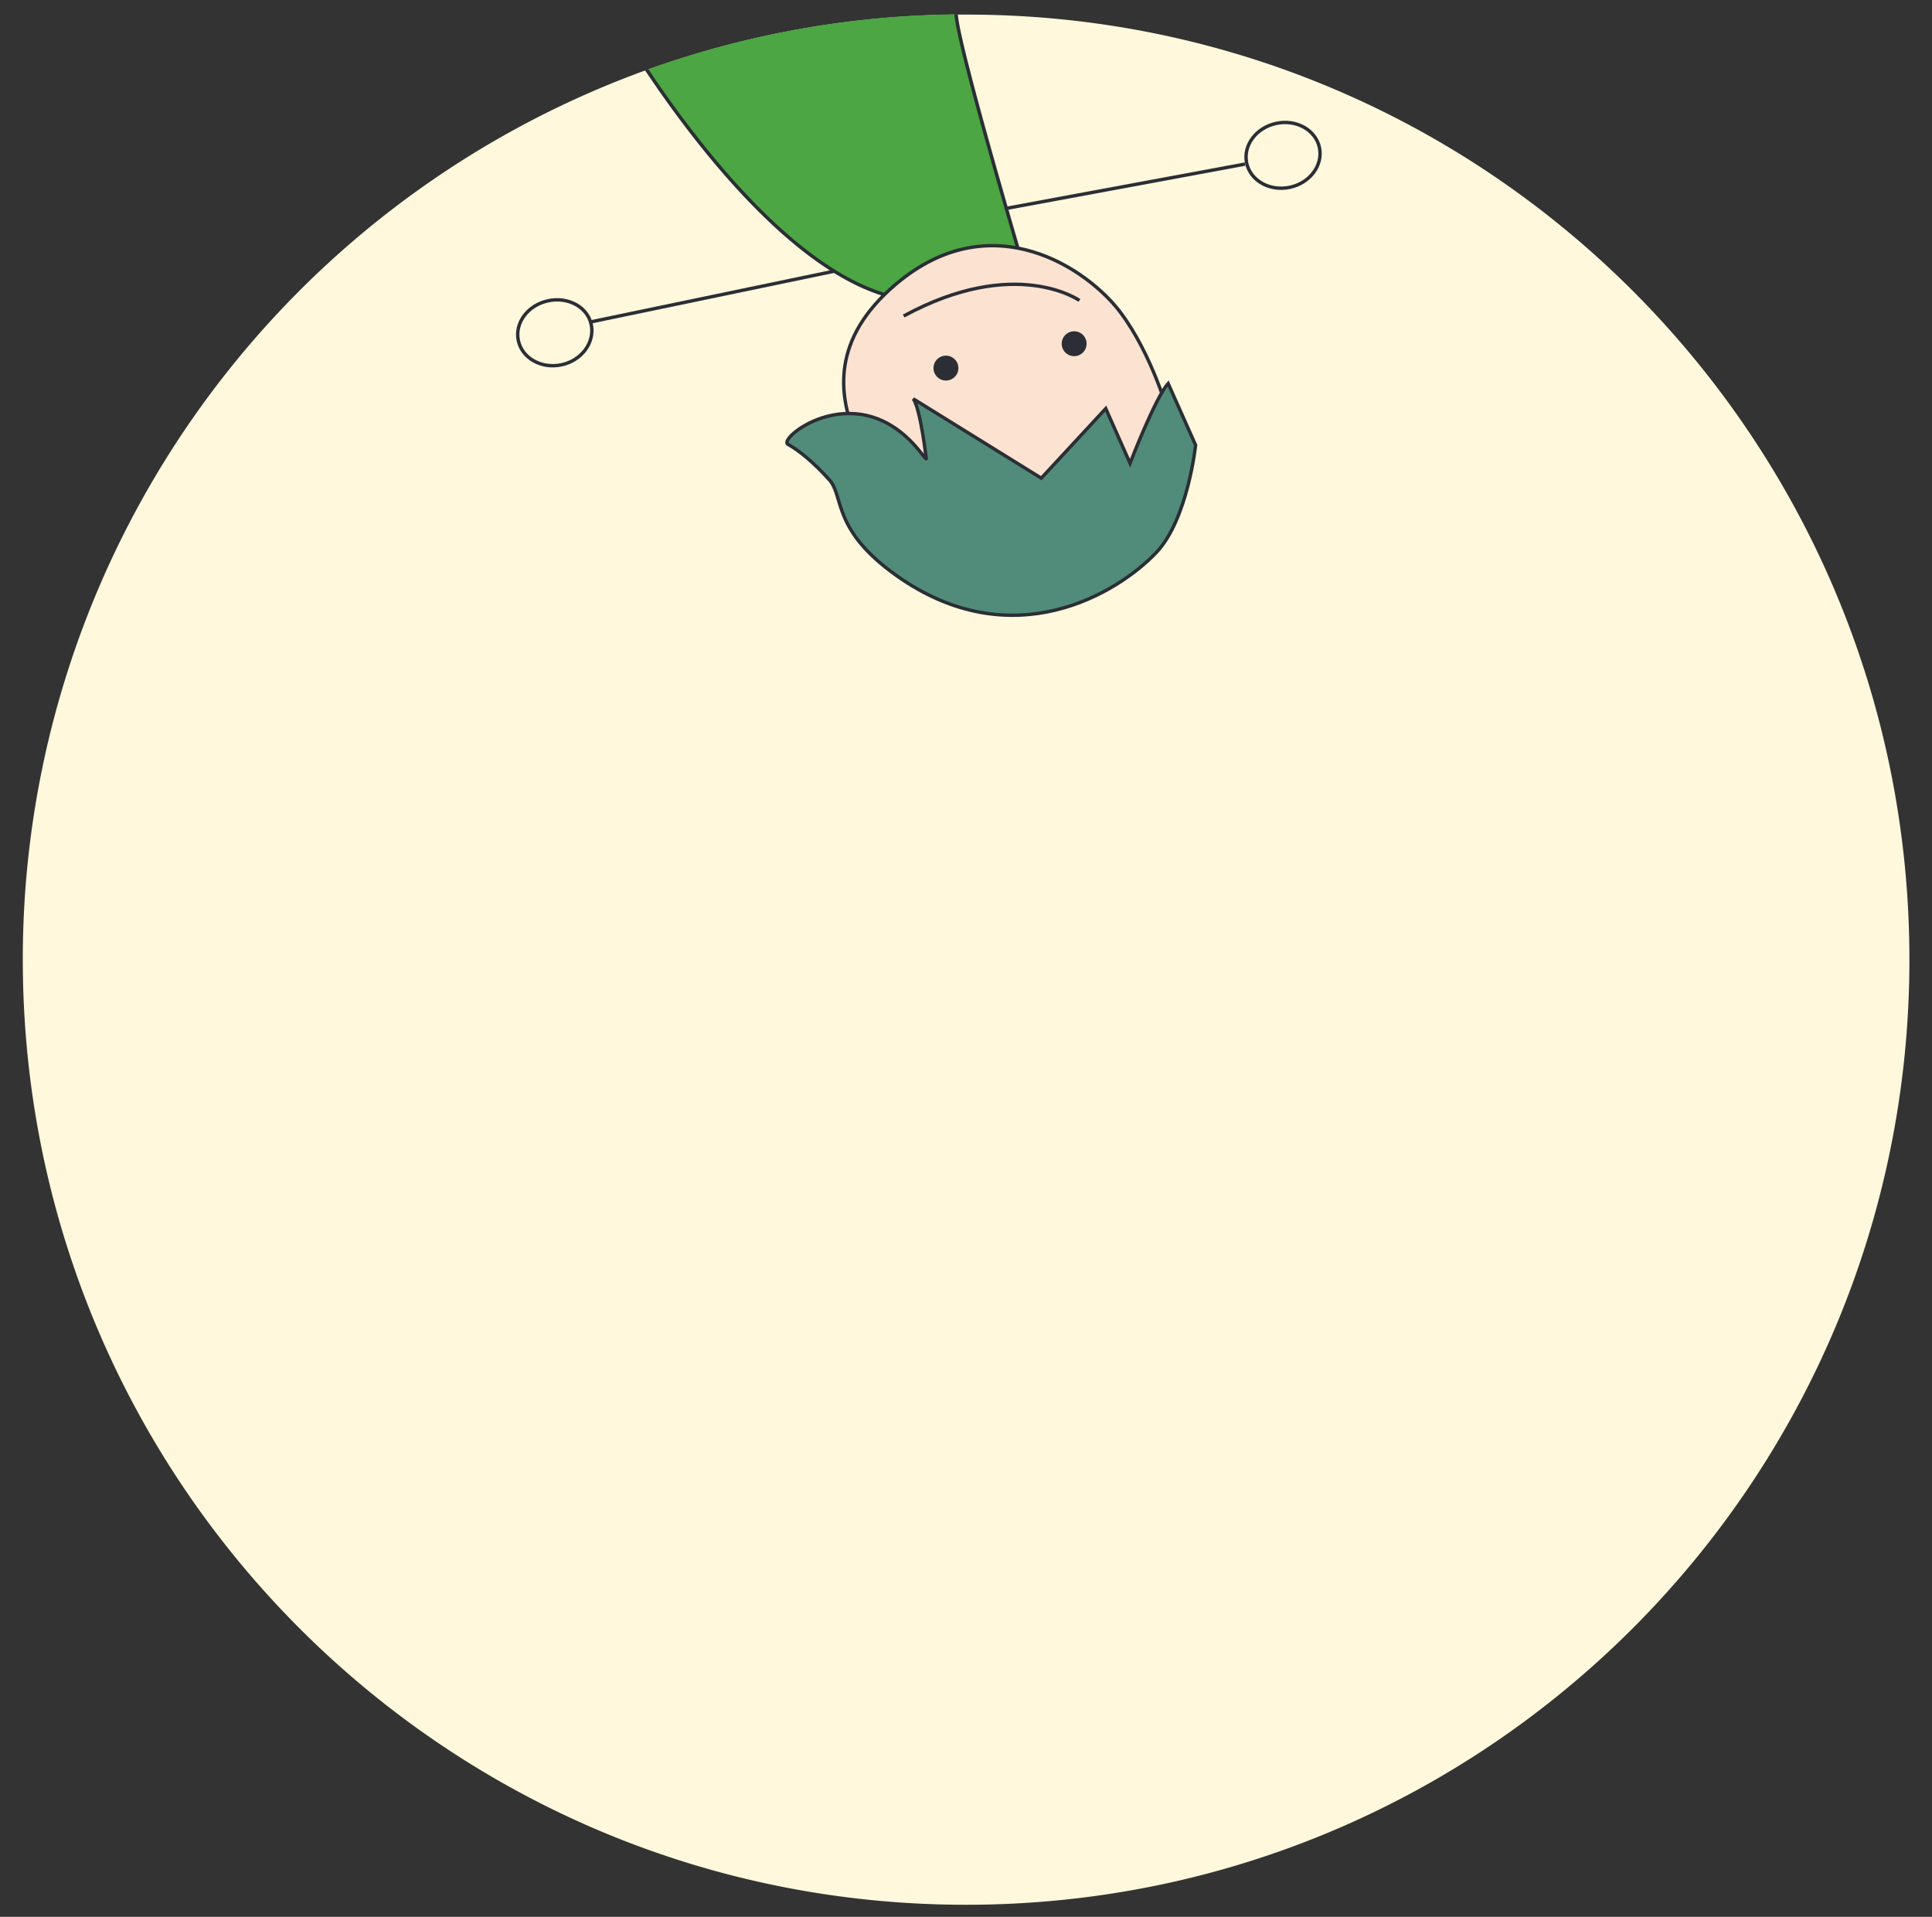 <svg id="Ebene_1" data-name="Ebene 1" xmlns="http://www.w3.org/2000/svg" viewBox="0 0 565.28 560.71"><rect x="0" y="0" width="565.28" height="560.71" fill="#333333" stroke="none"/><defs><style>.cls-1{fill:#fff8dc;isolation:isolate;}.cls-2{fill:none;stroke:#2b2e35;stroke-width:0.99px;}.cls-3{fill:#4ba643;}.cls-4{fill:#2b2e35;}.cls-5{fill:#fce3d1;}.cls-6{fill:#508c79;}</style></defs><path class="cls-1" d="M558.67,280.68c0,152.71-123.57,276.5-276,276.5s-276-123.79-276-276.5A276.59,276.59,0,0,1,187.71,21l.45-.16.51-.19.11,0,.44-.16.52-.19a274.65,274.65,0,0,1,76-15.55q4.77-.29,9.59-.41h.05l3.22-.07h1.66c.8,0,1.6,0,2.41,0C435.1,4.18,558.67,128,558.67,280.68Z"/><g id="Gruppe_32" data-name="Gruppe 32"><path id="Pfad_9" data-name="Pfad 9" class="cls-2" d="M364.27,48,293.54,61.12"/></g><g id="Gruppe_33" data-name="Gruppe 33"><path id="Pfad_10" data-name="Pfad 10" class="cls-2" d="M172.65,94.2,250,78.09"/></g><path class="cls-3" d="M299.32,77.69S281,15.81,279.82,4.84c0-.22-.05-.43-.06-.64H278.6l-3.22.07h-.05q-4.81.12-9.59.41a274.65,274.65,0,0,0-76,15.55l-.52.19c14.1,21.21,45,62.39,75.41,67.13C305.77,94,299.32,77.69,299.32,77.69Z"/><g id="Gruppe_35" data-name="Gruppe 35"><g id="Pfad_12" data-name="Pfad 12"><path class="cls-4" d="M299.79,77.53c-.4-1.37-18.35-62-19.48-72.77a3.64,3.64,0,0,1-.05-.56h-1a5.06,5.06,0,0,0,.05.68c1.14,10.9,18.77,70.41,19.52,72.94v0a6.31,6.31,0,0,1-1.05,6c-2.72,3.39-10.67,6.69-33.11,3.2-30-4.68-60.83-45.64-75-66.83l-.52.19-.44.16c14.15,21.25,45.35,62.71,75.77,67.46a109.48,109.48,0,0,0,16.65,1.48c10.66,0,15.36-2.51,17.4-5A7.32,7.32,0,0,0,299.79,77.53Z"/></g></g><g id="Gruppe_36" data-name="Gruppe 36"><path id="Pfad_13" data-name="Pfad 13" class="cls-5" d="M342.08,121.67s-4.83-17.79-14.28-30.33-37.45-32-65.57-8.3c-19.5,16.42-16.33,32.79-12.53,43.07s51.22,38.62,51.22,38.62l32.38-17.61Z"/></g><g id="Gruppe_37" data-name="Gruppe 37"><path id="Pfad_14" data-name="Pfad 14" class="cls-2" d="M342.08,121.67s-4.83-17.79-14.28-30.33-37.45-32-65.57-8.3c-19.5,16.42-16.33,32.79-12.53,43.07s51.22,38.62,51.22,38.62l32.38-17.61Z"/></g><g id="Gruppe_38" data-name="Gruppe 38"><path id="Pfad_15" data-name="Pfad 15" class="cls-2" d="M160.32,88c-5.88,1.26-9.76,6.45-8.66,11.62s6.75,8.34,12.63,7.09S174.05,100.21,173,95,166.2,86.7,160.32,88Z"/></g><g id="Gruppe_39" data-name="Gruppe 39"><path id="Pfad_16" data-name="Pfad 16" class="cls-2" d="M373.42,36.09c-5.89,1.25-9.76,6.45-8.66,11.61s6.75,8.34,12.63,7.09,9.76-6.45,8.66-11.62S379.3,34.84,373.42,36.09Z"/></g><g id="Gruppe_40" data-name="Gruppe 40"><path id="Pfad_17" data-name="Pfad 17" class="cls-4" d="M312.8,97.22a3.64,3.64,0,1,0,4.81,1.85,3.64,3.64,0,0,0-4.81-1.85"/></g><g id="Gruppe_41" data-name="Gruppe 41"><path id="Pfad_18" data-name="Pfad 18" class="cls-4" d="M275.29,104.35a3.64,3.64,0,1,0,4.81,1.85,3.64,3.64,0,0,0-4.81-1.85"/></g><g id="Gruppe_42" data-name="Gruppe 42"><path id="Pfad_19" data-name="Pfad 19" class="cls-6" d="M349.82,130.2s-2.28,21.75-11.53,31.45c-11.33,11.91-42.15,30.74-76,6.71-19-13.51-15.26-23.12-19.63-28-4.72-5.24-8.94-8.63-12.13-10.4s20.73-20.78,38.91,2.46c1.85,2.36,1.56,1.7,1.56,1.7s-1.64-14.43-3.79-17.46l37.46,23.21,18.86-20.36,7.11,16s7.39-19.25,11.15-23.32Z"/></g><g id="Gruppe_43" data-name="Gruppe 43"><path id="Pfad_20" data-name="Pfad 20" class="cls-2" d="M349.82,130.2s-2.28,21.75-11.53,31.45c-11.33,11.91-42.15,30.74-76,6.71-19-13.51-15.26-23.12-19.63-28-4.72-5.24-8.94-8.63-12.13-10.4s20.73-20.78,38.91,2.46c1.85,2.36,1.56,1.7,1.56,1.7s-1.64-14.43-3.79-17.46l37.46,23.21,18.86-20.36,7.11,16s7.39-19.25,11.15-23.32Z"/></g><g id="Gruppe_44" data-name="Gruppe 44"><path id="Pfad_21" data-name="Pfad 21" class="cls-2" d="M315.83,87.89s-18.66-13.23-51.43,4.55"/></g></svg>